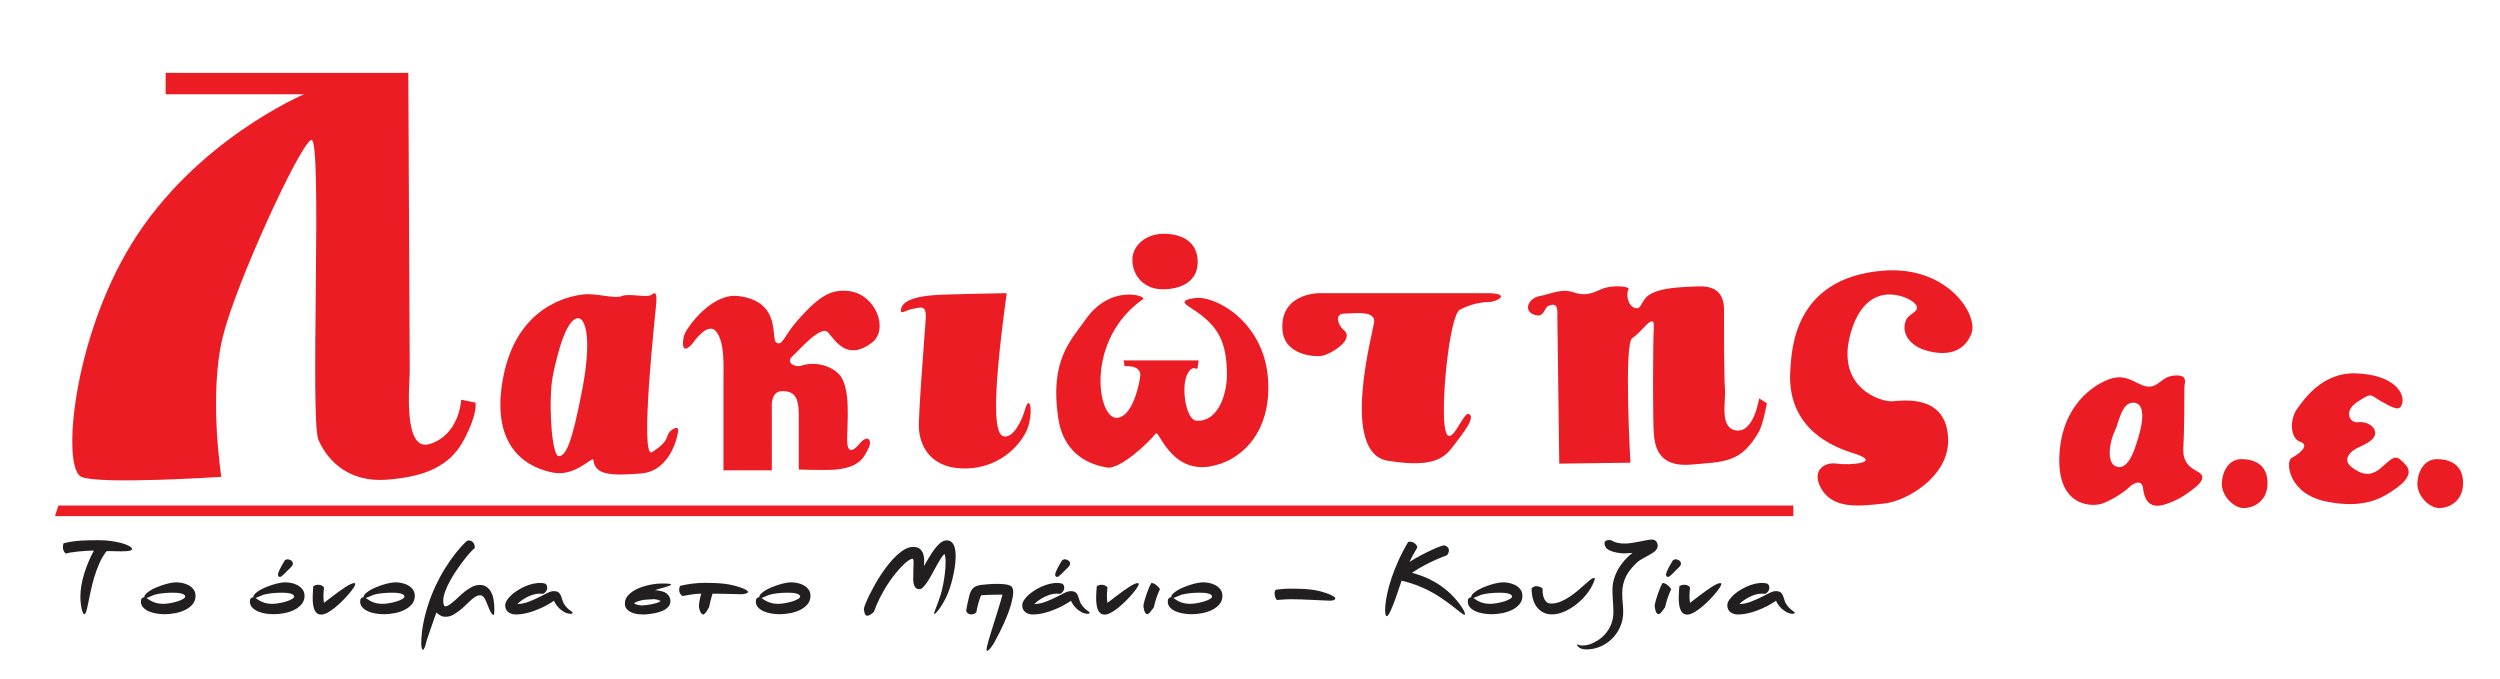 <?xml version="1.0" encoding="utf-8"?>
<!-- Generator: Adobe Illustrator 16.0.0, SVG Export Plug-In . SVG Version: 6.00 Build 0)  -->
<!DOCTYPE svg PUBLIC "-//W3C//DTD SVG 1.1//EN" "http://www.w3.org/Graphics/SVG/1.1/DTD/svg11.dtd">
<svg version="1.1" id="Layer_1" xmlns="http://www.w3.org/2000/svg" xmlns:xlink="http://www.w3.org/1999/xlink" x="0px" y="0px"
	 width="580px" height="157.5px" viewBox="0 0 580 157.5" enable-background="new 0 0 580 157.5" xml:space="preserve">
<path fill="#EC1C24" d="M18.888,110.624c4.3,1.856,32.46,0,32.46,0s-2.969-18.916,0.327-32.448
	c2.979-12.253,17.883-44.722,20.535-45.714c2.651-0.993-0.338,64.937,1.658,69.552c2.224,5.163,7.289,9.942,15.897,9.274
	c8.608-0.664,14.566-2.978,17.882-9.274c3.317-6.293,2.652-8.606,2.652-8.606l-3.307-0.663c0,0-0.318,8.081-7.298,10.263
	c-6.295,1.978-4.637-13.908-4.637-16.887S94.73,16.904,94.73,16.904h-56.3v4.963h32.12c0,0-25.279,10.646-40.075,34.772
	C16.842,78.871,14.251,108.63,18.888,110.624z"/>
<path fill="#EC1C24" d="M128.459,109.67c5.143,0.926,9.085-4.033,9.205-2.938c0.367,3.494,4.04,3.672,11.042,3.117
	c7-0.559,8.638-9.008,8.638-10.109s-2.016,0-2.383,1.103c-0.368,1.103-0.744,2.214-3.685,4.05
	c-2.938,1.842,0.735-31.98,0.925-34.004c0.189-2.025,0.178-3.494-0.925-2.572c-1.102,0.924-5.331-0.368-6.989,0.368
	c-1.658,0.735-5.888-0.736-9.016-0.368c-3.127,0.368-15.449,2.572-18.579,19.482C113.564,104.706,123.316,108.748,128.459,109.67z
	 M128.281,87.063c1.102-5.332,3.127-13.236,5.888-13.236c1.47,0,3.296,4.04,0.915,16.542c-2.383,12.502-3.854,15.617-5.512,15.439
	C127.912,105.63,127.178,92.395,128.281,87.063z"/>
<path fill="#EC1C24" d="M160.66,79.714c0,0,3.495-5.331,5.521-2.758c2.025,2.57,1.659,8.09,1.659,11.763c0,3.676,0,20.396,0,20.396
	h11.219V94.6c0,0-0.367-3.863,2.394-3.863c2.761,0,3.863,1.3,3.863,5.521c0,5.688,0,12.683,0,12.683s6.623,0.199,8.638,0
	c5.709-0.56,6.624-3.129,7.547-4.965c0.923-1.84-0.18-3.308-2.016-1.104c-1.369,1.648-2.949,2.748-2.949-0.926
	c0-3.672,0.934-12.113-1.837-15.062c-2.264-2.403-6.087-2.959-8.837-2.036c-1.39,0.468-3.684-0.724-2.025-2.193
	c1.659-1.471,6.624-7.368,8.281-5.521c1.658,1.847,4.359,6.731,10.119,2.402c4.07-3.058,0.944-11.041-4.955-11.955
	c-4.369-0.674-7.199,1.104-11.975,6.436c-3.516,3.922-3.675,6.245-5.143,5.51c-1.47-0.735,1.38-9.571-8.838-10.842
	c-5.877-0.736-11.388,6.424-12.501,8.817C158.426,78.354,157.71,83.021,160.66,79.714z"/>
<path fill="#EC1C24" d="M211.837,71.632c1.588-0.229,3.158-1.122,2.938,2.264c-0.218,3.386-1.807,23.045-1.579,25.756
	c0.229,2.711,1.807,9.033,10.624,9.033c8.818,0,14.021-6.543,14.923-10.384c0.905-3.845,0-6.565-0.902-3.396
	c-0.904,3.168-2.939,6.792-4.975,6.334c-2.037-0.456-2.939-6.563,0.685-33.222c0,0-13.583,0.218-16.742,0.446
	c-3.157,0.229-7.01,0.904-7.685,2.939C208.451,73.439,210.248,71.861,211.837,71.632z"/>
<path fill="#EC1C24" d="M256.837,108.471c2.978,0.496,9.65-5.75,11.309-7.916c0.686-0.892,3.425,9.086,12.431,7.688
	c7.239-1.135,14.685-7.913,13.563-20.792c-1.123-12.877-12.194-18.974-16.95-18.299c-4.756,0.676-1.302,1.788,1.35,3.844
	c4.071,3.157,6.108,6.483,6.108,14c0,4.071-1.817,10.842-7.011,10.622c-2.521-0.106-3.624-7.673-2.266-10.611
	c1.363-2.939,2.494-0.656,2.494-1.808c0-0.219,0.228-1.589,0.228-1.589h-17.416l0.229,1.361c0,0,4.061-0.458,3.615,2.481
	c-0.447,2.941-2.065,9.314-5.423,9.494c-4.517,0.229-7.456-18.071,6.107-27.563c0.923-0.646-7.467-3.634-13.346,4.735
	c-3.436,4.886-8.411,9.453-6.325,23.058C246.44,103.049,250.055,107.337,256.837,108.471z"/>
<path fill="#EC1C24" d="M269.725,67.114c4.299,0,8.142-1.807,8.142-6.324c0-4.519-3.396-6.553-7.914-6.553
	c-3.843,0-7.239,2.481-7.239,6.096C262.714,63.947,265.426,67.114,269.725,67.114z"/>
<path fill="#EC1C24" d="M307.03,82.485c1.813-0.458,7.307-3.685,4.756-5.879c-1.59-1.36-2.036-3.843,0-3.843
	c2.034,0,7.466-0.903,7.009,2.036c-0.456,2.939-7.861,30.293,3.156,32.09c11.084,1.809,13.348-0.914,15.383-3.621
	c2.034-2.713,5.202-6.555,3.396-7.229c-1.343-0.498-4.3,8.598-5.432,3.624c-1.133-4.976,0.912-26.442,3.396-27.802
	c2.48-1.361,5.201-1.797,6.78-1.797c1.576,0,5.193-1.817,0.229-2.045h-39.798c0,0-9.035,0.029-8.369,8.588
	C297.994,82.485,305.212,82.941,307.03,82.485z"/>
<path fill="#EC1C24" d="M355.871,72.993c2.494,0.903,2.265-1.58,3.396-2.036c1.135-0.458,2.266-0.677,2.036,2.481l0.445,34.126
	l16.514-0.219c0,0-1.589-27.803,0.448-28.934c2.036-1.132,5.201-6.315,4.974-2.482c-0.229,3.832-0.229,22.132,0,24.623
	c0.229,2.494,0.685,7.924,8.6,7.238c7.913-0.686,11.647-0.387,15.816-7.686c0.904-1.576,1.818-6.553,1.818-6.553l-1.808-1.131
	c0,0-1.134,7.903-5.204,7.454c-4.072-0.444-2.483-6.553-2.711-9.489c-0.229-2.941-0.229-14.915-0.229-16.951s0.688-7.218-5.876-7
	c-6.563,0.219-9.503,0.665-11.537,2.025c-2.036,1.361-1.581,3.614-3.387,2.939c-1.808-0.675-1.818-3.614-1.361-4.29
	c0.457-0.674-3.832-1.132-6.324,0c-2.491,1.133-3.854,1.579-6.563,0.676c-2.711-0.903-5.192,0.447-7.687,0.903
	C354.521,69.19,353.38,72.089,355.871,72.993z"/>
<path fill="#EC1C24" d="M436.589,62.815c-20.455,1.826-20.941,18.299-21.249,23.283c-0.903,14.925,12.719,18.388,15.162,19.212
	c6.106,2.047-1.372,2.7-4.311,2.256c-2.938-0.448-5.592,1.498-4.07,4.973c2.672,6.097,9.949,4.747,14.923,4.293
	c4.976-0.459,15.153-6.098,14.925-14.906c-0.268-10.395-10.167-9.045-12.888-8.826c-2.719,0.217-13.336-3.159-9.723-15.817
	c3.615-12.66,12.749-8.638,14.478-7.229c2.493,2.025-0.884,2.581-1.577,4.072c-1.271,2.68,0.349,6.006,4.736,7.228
	c5.927,1.648,9.154-0.627,10.403-4.061C458.98,73.002,451.75,61.464,436.589,62.815z"/>
<polygon fill="#EC1C24" points="12.761,119.746 416.052,119.746 416.052,117.284 13.551,117.284 "/>
<path fill="#EC1C24" d="M510.065,109.552c-1.768-1.015-3.781-2.015-3.534-5.798s0.247-12.859,0.247-13.86
	c0-1.004,1.024-3.021-2.263-2.771c-3.287,0.248-3.784,3.027-6.563,2.521c-2.295-0.416-4.537-3.026-8.322-1.767
	c-3.78,1.262-11.348,6.047-11.854,17.893c-0.509,11.846,7.556,11.846,9.831,11.094c2.272-0.756,5.31-2.782,6.313-3.784
	c1.004-1.005,3.026-2.005,3.276,0.256c0.25,2.267,1.271,4.776,4.797,3.776c3.523-1.004,6.047-3.03,7.307-4.032
	C510.563,112.072,511.832,110.564,510.065,109.552z M496.444,100.229c-1.016,3.781-2.534,8.815-5.305,8.063
	c-2.771-0.755-1.521-6.308-0.506-8.321c1.013-2.018,1.508-6.554,4.29-6.554C497.218,93.417,497.454,96.443,496.444,100.229z"/>
<path fill="#EC1C24" d="M520.009,106.521c-3.028,0-4.538,3.029-4.538,5.799c0,2.771,2.771,5.549,5.044,5.549
	c2.274,0,5.552-1.518,5.552-5.797S523.036,106.521,520.009,106.521z"/>
<path fill="#EC1C24" d="M565.375,106.521c-3.028,0-4.538,3.029-4.538,5.799c0,2.771,2.771,5.549,5.044,5.549
	c2.275,0,5.55-1.518,5.55-5.797S568.401,106.521,565.375,106.521z"/>
<path fill="#EC1C24" d="M557.848,107.537c-1.508-1.512-2.003-2.008-4.03-0.249c-2.025,1.756-4.13,4.397-8.33,1.004
	c-2.055-1.66-0.257-3.517,1.263-4.282c1.519-0.763,4.29-1.773,4.29-3.531c0-1.76-2.264-2.783-4.032-2.524s-3.523-2.521,0-4.784
	c3.522-2.266,2.761-1.51,5.54,0c2.781,1.508,4.288,2.512,4.797,0.248c0.504-2.266-2.016-6.514-10.845-6.801
	c-7.565-0.249-11.854,5.798-13.623,8.318c-1.765,2.521-1.509,6.801,0.768,7.557c2.144,0.715,0.247,2.521-2.026,3.783
	c-1.399,0.772-0.765,8.313,8.063,10.076c8.45,1.699,12.632-0.492,16.155-3.019C559.358,110.813,559.358,109.044,557.848,107.537z"/>
<g>
	<path fill="#231F20" d="M15.315,128.432c-0.333-0.211-0.552-0.537-0.658-0.979c-0.106-0.443-0.076-0.914,0.091-1.42
		c1.452-0.35,2.842-0.557,4.173-0.617c1.33-0.061,2.698-0.091,4.104-0.091c0.952,0,1.883,0.063,2.79,0.194
		c0.907,0.129,1.715,0.293,2.426,0.49c0.711,0.199,1.285,0.422,1.724,0.665c0.438,0.243,0.658,0.487,0.658,0.731
		c0,0.137-0.114,0.238-0.341,0.31c-0.227,0.069-0.521,0.118-0.884,0.147s-0.768,0.046-1.213,0.046c-0.446,0-0.888-0.009-1.327-0.024
		c-0.439-0.014-0.847-0.023-1.225-0.031s-0.68-0.006-0.907,0.011c-0.65,0.831-1.206,1.771-1.667,2.813
		c-0.461,1.044-0.854,2.109-1.18,3.197c-0.325,1.089-0.597,2.151-0.816,3.188c-0.219,1.035-0.411,1.957-0.578,2.766
		c-0.166,0.811-0.321,1.46-0.465,1.952c-0.144,0.489-0.298,0.735-0.465,0.735c-0.091,0-0.189-0.105-0.294-0.317
		c-0.106-0.212-0.204-0.503-0.295-0.872c-0.09-0.37-0.167-0.803-0.227-1.293c-0.061-0.49-0.091-1.018-0.091-1.576
		c0-0.877,0.08-1.775,0.238-2.699c0.158-0.923,0.381-1.841,0.669-2.756c0.288-0.915,0.62-1.816,0.998-2.71
		c0.377-0.892,0.786-1.746,1.225-2.562c-0.499,0-1.055,0.019-1.667,0.057c-0.612,0.037-1.221,0.086-1.826,0.146
		c-0.604,0.062-1.171,0.133-1.701,0.217C16.056,128.23,15.633,128.326,15.315,128.432z"/>
	<path fill="#231F20" d="M32.687,139.545c0-0.348,0.08-0.598,0.238-0.749c0.158-0.151,0.344-0.233,0.556-0.249
		c0-0.257,0.132-0.521,0.396-0.794c0.265-0.272,0.613-0.537,1.043-0.795c0.431-0.256,0.911-0.494,1.44-0.714
		c0.529-0.219,1.069-0.415,1.622-0.588c0.552-0.176,1.084-0.311,1.599-0.409c0.514-0.099,0.96-0.147,1.338-0.147
		c0.394,0,0.847,0.049,1.361,0.147c0.514,0.101,0.998,0.269,1.452,0.51c0.454,0.243,0.839,0.566,1.157,0.976
		c0.318,0.408,0.476,0.914,0.476,1.521c0,0.726-0.219,1.356-0.658,1.894c-0.439,0.539-1.001,0.979-1.689,1.326
		c-0.688,0.348-1.456,0.605-2.302,0.772c-0.847,0.165-1.678,0.248-2.495,0.248c-0.59,0-1.21-0.05-1.86-0.147
		c-0.65-0.098-1.247-0.264-1.792-0.498c-0.544-0.233-0.994-0.541-1.35-0.92C32.865,140.55,32.687,140.088,32.687,139.545z
		 M35.839,137.982c-0.076,0.033-0.189,0.078-0.34,0.139c-0.15,0.063-0.317,0.131-0.499,0.206s-0.363,0.151-0.544,0.228
		c-0.181,0.078-0.34,0.141-0.476,0.187c0.167,0.091,0.355,0.212,0.567,0.364c0.212,0.151,0.468,0.302,0.771,0.445
		c0.302,0.146,0.661,0.271,1.078,0.377c0.416,0.108,0.911,0.16,1.486,0.16c0.483,0,1.02-0.052,1.61-0.16
		c0.589-0.105,1.142-0.238,1.656-0.398c0.513-0.161,0.944-0.344,1.292-0.549c0.348-0.207,0.521-0.401,0.521-0.584
		c0-0.185-0.09-0.332-0.272-0.446c-0.181-0.113-0.412-0.205-0.691-0.273c-0.28-0.069-0.589-0.114-0.93-0.139
		c-0.341-0.021-0.669-0.034-0.987-0.034c-0.68,0-1.387,0.034-2.12,0.104C37.226,137.676,36.52,137.801,35.839,137.982z"/>
	<path fill="#231F20" d="M57.973,139.545c0-0.348,0.08-0.598,0.238-0.749c0.158-0.151,0.344-0.233,0.556-0.249
		c0-0.257,0.132-0.521,0.397-0.794c0.264-0.272,0.612-0.537,1.043-0.795c0.431-0.256,0.911-0.494,1.44-0.714
		c0.528-0.219,1.069-0.415,1.622-0.588c0.551-0.176,1.084-0.311,1.599-0.409c0.514-0.099,0.96-0.147,1.338-0.147
		c0.393,0,0.847,0.049,1.361,0.147c0.514,0.101,0.998,0.269,1.451,0.51c0.454,0.243,0.839,0.566,1.157,0.976
		c0.317,0.408,0.476,0.914,0.476,1.521c0,0.726-0.22,1.356-0.658,1.894c-0.439,0.537-1.002,0.979-1.689,1.326
		c-0.688,0.348-1.456,0.605-2.302,0.772c-0.847,0.165-1.678,0.248-2.495,0.248c-0.59,0-1.21-0.05-1.86-0.147
		c-0.651-0.098-1.247-0.264-1.792-0.498c-0.544-0.233-0.995-0.541-1.35-0.92C58.151,140.55,57.973,140.088,57.973,139.545z
		 M61.126,137.979c-0.076,0.03-0.189,0.076-0.341,0.137c-0.151,0.061-0.317,0.129-0.499,0.203c-0.182,0.076-0.363,0.152-0.544,0.229
		c-0.181,0.075-0.34,0.137-0.476,0.182c0.166,0.092,0.355,0.217,0.567,0.369c0.211,0.153,0.469,0.303,0.771,0.448
		c0.302,0.147,0.661,0.272,1.077,0.382c0.416,0.108,0.911,0.16,1.485,0.16c0.484,0,1.021-0.052,1.611-0.16
		c0.589-0.105,1.141-0.238,1.655-0.398c0.514-0.161,0.945-0.344,1.292-0.549c0.348-0.207,0.521-0.401,0.521-0.584
		c0-0.185-0.09-0.332-0.272-0.446c-0.181-0.113-0.412-0.205-0.692-0.273c-0.28-0.069-0.589-0.114-0.929-0.139
		c-0.341-0.021-0.669-0.034-0.987-0.034c-0.68,0-1.388,0.034-2.121,0.104C62.513,137.675,61.807,137.798,61.126,137.979z
		 M65.843,130.404c0.076-0.241,0.216-0.411,0.42-0.51c0.204-0.1,0.352-0.146,0.442-0.146c0.076,0,0.185,0.02,0.33,0.057
		c0.143,0.037,0.283,0.094,0.419,0.17c0.135,0.075,0.252,0.183,0.351,0.316c0.098,0.136,0.147,0.296,0.147,0.477
		c0,0.166-0.061,0.334-0.181,0.5c-0.122,0.166-0.243,0.312-0.363,0.43l-0.317,0.296c-0.197,0.182-0.401,0.383-0.612,0.603
		c-0.212,0.219-0.413,0.422-0.601,0.611c-0.189,0.188-0.367,0.345-0.533,0.464c-0.167,0.122-0.303,0.183-0.408,0.183
		c-0.121,0-0.227-0.054-0.317-0.16c-0.091-0.104-0.136-0.231-0.136-0.385c0-0.15,0.057-0.365,0.17-0.646
		c0.114-0.28,0.245-0.567,0.397-0.86c0.151-0.296,0.302-0.572,0.454-0.83C65.654,130.715,65.767,130.525,65.843,130.404z"/>
	<path fill="#231F20" d="M74.529,142.583c-0.56,0-0.983-0.197-1.27-0.59c-0.288-0.394-0.484-0.899-0.589-1.521
		c-0.107-0.619-0.148-1.322-0.125-2.107c0.023-0.786,0.072-1.58,0.147-2.383c0.393-0.241,0.828-0.342,1.304-0.305
		s0.865,0.23,1.168,0.578c-0.091,0.86-0.133,1.571-0.125,2.131c0.007,0.561,0.049,1.051,0.125,1.475
		c0.302-0.228,0.657-0.5,1.065-0.816s0.839-0.645,1.293-0.984c0.454-0.343,0.91-0.678,1.372-1.012
		c0.461-0.332,0.899-0.63,1.315-0.895c0.415-0.266,0.793-0.477,1.134-0.637c0.34-0.158,0.616-0.238,0.828-0.238
		c0.166,0,0.25,0.076,0.25,0.228c0,0.167-0.136,0.458-0.409,0.875c-0.271,0.415-0.631,0.884-1.077,1.406
		c-0.446,0.521-0.952,1.065-1.52,1.632c-0.567,0.566-1.142,1.084-1.724,1.555c-0.583,0.469-1.149,0.854-1.701,1.155
		C75.439,142.432,74.952,142.583,74.529,142.583z"/>
	<path fill="#231F20" d="M83.554,139.545c0-0.348,0.08-0.598,0.239-0.749s0.344-0.233,0.556-0.249c0-0.257,0.132-0.521,0.397-0.794
		c0.264-0.272,0.612-0.537,1.043-0.795c0.431-0.256,0.911-0.494,1.44-0.714c0.529-0.219,1.069-0.415,1.622-0.588
		c0.551-0.176,1.084-0.311,1.599-0.409c0.514-0.099,0.959-0.147,1.338-0.147c0.393,0,0.846,0.049,1.36,0.147
		c0.514,0.101,0.998,0.269,1.452,0.51c0.454,0.243,0.839,0.566,1.156,0.976c0.317,0.408,0.477,0.914,0.477,1.521
		c0,0.726-0.219,1.356-0.658,1.894c-0.438,0.537-1.001,0.979-1.69,1.326c-0.688,0.348-1.455,0.605-2.301,0.772
		c-0.847,0.165-1.678,0.248-2.495,0.248c-0.59,0-1.209-0.05-1.859-0.147s-1.248-0.264-1.792-0.498
		c-0.544-0.233-0.995-0.541-1.35-0.92C83.731,140.55,83.554,140.088,83.554,139.545z M86.707,137.982
		c-0.076,0.033-0.189,0.078-0.34,0.139c-0.151,0.063-0.317,0.131-0.499,0.206c-0.181,0.075-0.363,0.151-0.544,0.228
		c-0.182,0.078-0.34,0.141-0.476,0.187c0.166,0.091,0.355,0.212,0.567,0.364c0.211,0.151,0.468,0.302,0.771,0.445
		c0.303,0.146,0.662,0.271,1.078,0.377c0.416,0.108,0.911,0.16,1.486,0.16c0.483,0,1.02-0.052,1.61-0.16
		c0.589-0.105,1.141-0.238,1.656-0.398c0.514-0.161,0.944-0.344,1.292-0.549c0.348-0.207,0.521-0.401,0.521-0.584
		c0-0.185-0.09-0.332-0.271-0.446c-0.182-0.113-0.413-0.205-0.692-0.273c-0.28-0.069-0.589-0.114-0.93-0.139
		c-0.341-0.021-0.669-0.034-0.987-0.034c-0.68,0-1.388,0.034-2.12,0.104C88.094,137.676,87.387,137.801,86.707,137.982z"/>
	<path fill="#231F20" d="M101.243,142.094c-0.106,0.303-0.25,0.709-0.431,1.225c-0.182,0.513-0.378,1.07-0.589,1.677
		c-0.212,0.604-0.424,1.219-0.635,1.846c-0.212,0.626-0.409,1.204-0.59,1.733c-0.182,0.785-0.344,1.343-0.488,1.677
		c-0.144,0.332-0.276,0.498-0.397,0.498c-0.09,0-0.17-0.11-0.238-0.328c-0.068-0.219-0.117-0.509-0.147-0.872
		c0-1.568,0.147-3.141,0.441-4.718c0.295-1.576,0.692-3.118,1.191-4.631c0.499-1.511,1.084-2.979,1.757-4.407
		c0.672-1.43,1.402-2.771,2.188-4.025c0.786-1.254,1.6-2.412,2.438-3.471c0.839-1.059,1.682-1.979,2.528-2.768
		c0.227-0.137,0.465-0.182,0.715-0.137c0.249,0.047,0.464,0.151,0.646,0.318c0.181,0.165,0.321,0.378,0.419,0.635
		c0.098,0.256,0.117,0.545,0.056,0.861c-0.166,0.091-0.461,0.363-0.884,0.816c-0.423,0.453-0.904,1.022-1.44,1.711
		c-0.537,0.688-1.1,1.457-1.69,2.304c-0.589,0.846-1.126,1.708-1.61,2.585s-0.881,1.73-1.191,2.563s-0.464,1.573-0.464,2.224
		c0,0.288,0.038,0.569,0.113,0.851c0.076,0.279,0.22,0.42,0.431,0.42c0.151,0,0.359-0.074,0.624-0.227
		c0.265-0.151,0.571-0.364,0.918-0.637c0.469-0.379,0.948-0.803,1.44-1.28c0.491-0.476,1.001-0.923,1.53-1.338
		c0.529-0.416,1.078-0.769,1.645-1.056c0.567-0.287,1.16-0.431,1.781-0.431c0.529,0,0.979,0.101,1.349,0.302
		c0.37,0.202,0.68,0.471,0.93,0.799c0.249,0.33,0.45,0.697,0.601,1.104c0.151,0.407,0.261,0.82,0.329,1.244s0.113,0.822,0.136,1.201
		c0.023,0.379,0.034,0.703,0.034,0.977c0,0.453-0.011,0.789-0.034,1.008c-0.022,0.219-0.094,0.329-0.215,0.329
		c-0.091,0-0.227-0.132-0.408-0.396c-0.182-0.266-0.34-0.551-0.477-0.853c-0.167-0.362-0.318-0.737-0.454-1.12
		c-0.136-0.387-0.284-0.742-0.442-1.066c-0.159-0.327-0.34-0.596-0.545-0.807c-0.204-0.211-0.449-0.317-0.737-0.317
		c-0.393,0-0.771,0.118-1.134,0.353c-0.363,0.234-0.745,0.536-1.145,0.907c-0.4,0.37-0.835,0.785-1.305,1.247
		c-0.468,0.461-1.013,0.91-1.632,1.35c-0.394,0.272-0.805,0.524-1.236,0.76c-0.431,0.233-1.002,0.353-1.713,0.353
		c-0.347,0-0.699-0.103-1.054-0.304C101.806,142.576,101.5,142.35,101.243,142.094z"/>
	<path fill="#231F20" d="M131.156,140.542c0.227,0.288,0.442,0.522,0.646,0.703c0.204,0.182,0.386,0.33,0.544,0.442
		c0.159,0.112,0.283,0.203,0.374,0.271c0.09,0.066,0.136,0.132,0.136,0.191c0,0.045-0.031,0.1-0.09,0.158
		c-0.06,0.063-0.159,0.092-0.295,0.092c-0.53,0-1.021-0.119-1.475-0.362c-0.454-0.242-0.854-0.529-1.202-0.86
		c-0.347-0.334-0.631-0.67-0.851-1.011c-0.219-0.341-0.358-0.606-0.419-0.806c-0.045,0.046-0.204,0.154-0.477,0.33
		c-0.272,0.173-0.619,0.381-1.043,0.621c-0.423,0.244-0.918,0.492-1.485,0.75c-0.567,0.256-1.168,0.498-1.804,0.727
		c-0.635,0.227-1.299,0.411-1.996,0.554c-0.695,0.146-1.383,0.218-2.063,0.218c-0.288,0-0.579-0.043-0.874-0.125
		c-0.294-0.082-0.559-0.207-0.793-0.373c-0.234-0.168-0.423-0.383-0.567-0.647s-0.215-0.594-0.215-0.985
		c0-0.393,0.155-0.82,0.465-1.281s0.722-0.907,1.236-1.338c0.515-0.432,1.1-0.832,1.758-1.201c0.657-0.371,1.331-0.674,2.019-0.908
		s1.372-0.383,2.052-0.442c0.681-0.061,1.293,0,1.837,0.183c0.197,0.183,0.318,0.386,0.363,0.611
		c0.045,0.227,0.034,0.452-0.034,0.68c-0.067,0.228-0.181,0.433-0.34,0.613c-0.159,0.184-0.336,0.316-0.533,0.408h-0.272
		c-0.076,0-0.17-0.003-0.284-0.011c-0.113-0.009-0.238-0.013-0.374-0.013c-0.469,0-0.957,0.08-1.463,0.24
		c-0.507,0.16-0.99,0.362-1.451,0.606c-0.461,0.245-0.885,0.509-1.271,0.789c-0.385,0.282-0.691,0.546-0.918,0.791
		c0.907-0.046,1.784-0.229,2.631-0.55c0.846-0.318,1.633-0.661,2.358-1.026c0.726-0.367,1.383-0.698,1.973-0.995
		c0.589-0.296,1.082-0.445,1.475-0.445c0.544,0,0.934,0.104,1.168,0.308s0.416,0.468,0.544,0.793s0.249,0.688,0.363,1.089
		C130.623,139.729,130.839,140.134,131.156,140.542z"/>
	<path fill="#231F20" d="M153.721,135.371c0.634,0,1.118,0.02,1.451,0.059c0.332,0.036,0.499,0.094,0.499,0.168
		c0,0.105-0.144,0.213-0.431,0.318c-0.287,0.105-0.627,0.216-1.02,0.328c-0.395,0.113-0.798,0.229-1.214,0.341
		c-0.417,0.113-0.76,0.231-1.032,0.351c0.287,0,0.567,0.027,0.839,0.082c0.272,0.051,0.552,0.116,0.839,0.191
		c0.151,0.029,0.337,0.098,0.556,0.203c0.22,0.105,0.428,0.249,0.624,0.432c0.197,0.182,0.363,0.404,0.499,0.67
		c0.136,0.266,0.205,0.577,0.205,0.939c0,0.438-0.118,0.82-0.352,1.146c-0.235,0.323-0.542,0.601-0.918,0.826
		c-0.378,0.227-0.805,0.411-1.282,0.557c-0.476,0.144-0.949,0.257-1.417,0.341c-0.469,0.081-0.916,0.144-1.338,0.182
		c-0.424,0.037-0.779,0.056-1.066,0.056c-0.257,0-0.62-0.021-1.088-0.067c-0.468-0.045-0.934-0.158-1.395-0.341
		c-0.461-0.182-0.862-0.442-1.203-0.78c-0.34-0.34-0.51-0.798-0.51-1.373c0-0.726,0.272-1.376,0.816-1.95
		c0.544-0.574,1.244-1.059,2.098-1.451c0.854-0.394,1.795-0.695,2.823-0.908C151.733,135.479,152.737,135.371,153.721,135.371z
		 M152.95,139.316c-0.439-0.227-0.918-0.324-1.44-0.295c-0.522,0.03-1.024,0.062-1.508,0.092c-0.469,0.029-0.881,0.088-1.236,0.171
		c-0.356,0.082-0.655,0.169-0.896,0.261c-0.242,0.09-0.423,0.173-0.544,0.249c-0.121,0.075-0.181,0.121-0.181,0.136
		c0,0.075,0.08,0.148,0.238,0.217c0.159,0.067,0.344,0.127,0.556,0.182c0.212,0.054,0.427,0.092,0.646,0.113
		c0.219,0.021,0.396,0.025,0.533,0.012c0.287-0.016,0.631-0.051,1.032-0.104c0.4-0.054,0.801-0.119,1.202-0.203
		c0.4-0.084,0.774-0.182,1.122-0.295c0.348-0.115,0.604-0.246,0.771-0.397c-0.015-0.029-0.027-0.06-0.035-0.091
		C153.203,139.333,153.116,139.316,152.95,139.316z"/>
	<path fill="#231F20" d="M158.348,138.296c-0.136-0.09-0.269-0.209-0.397-0.36c-0.129-0.151-0.227-0.326-0.295-0.522
		c-0.067-0.196-0.098-0.419-0.09-0.668c0.008-0.249,0.08-0.524,0.215-0.828c0.771-0.196,1.675-0.362,2.71-0.499
		c1.036-0.137,2.098-0.204,3.187-0.204c0.862,0,1.675,0.021,2.438,0.058c0.763,0.037,1.493,0.102,2.188,0.191
		c0.695,0.092,1.368,0.221,2.018,0.387c0.65,0.166,1.293,0.371,1.928,0.611c0.528,0.212,0.888,0.396,1.078,0.557
		c0.188,0.158,0.249,0.295,0.181,0.407c-0.068,0.113-0.231,0.209-0.488,0.284c-0.258,0.075-0.56,0.128-0.907,0.158
		c0.015,0-0.098-0.003-0.34-0.012c-0.242-0.008-0.563-0.016-0.963-0.023c-0.401-0.006-0.855-0.02-1.361-0.033
		c-0.507-0.015-1.017-0.025-1.53-0.033c-0.514-0.009-1.002-0.015-1.463-0.021c-0.461-0.01-0.842-0.012-1.145-0.012
		c-0.091,0.256-0.185,0.56-0.283,0.906c-0.099,0.348-0.186,0.688-0.261,1.021c-0.076,0.333-0.159,0.728-0.25,1.18
		c0-0.016-0.064,0.099-0.193,0.341c-0.128,0.241-0.28,0.488-0.453,0.736c-0.174,0.25-0.355,0.443-0.544,0.578
		c-0.189,0.137-0.351,0.099-0.487-0.113c-0.122-0.045-0.227-0.154-0.317-0.328c-0.091-0.175-0.163-0.363-0.216-0.566
		c-0.053-0.203-0.095-0.395-0.125-0.565c-0.031-0.176-0.045-0.301-0.045-0.376c0.015-0.303,0.053-0.611,0.113-0.929
		c0.046-0.272,0.102-0.574,0.17-0.907c0.068-0.335,0.163-0.658,0.284-0.977c-0.439,0-0.915,0.025-1.429,0.08
		c-0.514,0.054-0.99,0.117-1.428,0.191c-0.439,0.075-0.802,0.145-1.089,0.204C158.472,138.268,158.333,138.296,158.348,138.296z"/>
	<path fill="#231F20" d="M175.355,139.545c0-0.348,0.08-0.598,0.238-0.749c0.158-0.151,0.344-0.233,0.556-0.249
		c0-0.257,0.132-0.521,0.396-0.794c0.265-0.272,0.613-0.537,1.043-0.795c0.431-0.256,0.911-0.494,1.44-0.714
		c0.529-0.219,1.069-0.415,1.622-0.588c0.551-0.176,1.084-0.311,1.599-0.409c0.514-0.099,0.96-0.147,1.338-0.147
		c0.393,0,0.846,0.049,1.361,0.147c0.514,0.101,0.997,0.269,1.451,0.51c0.454,0.243,0.839,0.566,1.157,0.976
		c0.318,0.408,0.476,0.914,0.476,1.521c0,0.726-0.22,1.356-0.658,1.894s-1.001,0.979-1.689,1.326
		c-0.688,0.348-1.456,0.605-2.302,0.772c-0.847,0.165-1.678,0.248-2.495,0.248c-0.59,0-1.21-0.05-1.86-0.147
		c-0.651-0.098-1.247-0.264-1.792-0.498c-0.544-0.233-0.994-0.541-1.35-0.92C175.533,140.55,175.355,140.088,175.355,139.545z
		 M178.508,137.982c-0.076,0.033-0.189,0.078-0.34,0.139c-0.151,0.063-0.317,0.131-0.499,0.206s-0.363,0.151-0.544,0.228
		c-0.181,0.078-0.34,0.141-0.476,0.187c0.166,0.091,0.355,0.212,0.567,0.364c0.21,0.151,0.468,0.302,0.771,0.445
		c0.302,0.146,0.661,0.271,1.078,0.377c0.416,0.108,0.911,0.16,1.486,0.16c0.483,0,1.02-0.052,1.61-0.16
		c0.589-0.105,1.141-0.238,1.656-0.398c0.513-0.161,0.944-0.344,1.292-0.549c0.348-0.207,0.521-0.401,0.521-0.584
		c0-0.185-0.09-0.332-0.271-0.446c-0.181-0.113-0.413-0.205-0.692-0.273c-0.28-0.069-0.589-0.114-0.93-0.139
		c-0.341-0.021-0.669-0.034-0.987-0.034c-0.68,0-1.388,0.034-2.121,0.104C179.896,137.678,179.189,137.801,178.508,137.982z"/>
	<path fill="#231F20" d="M202.751,141.947c-0.711,0.666-1.259,0.965-1.644,0.896c-0.386-0.068-0.617-0.615-0.692-1.645
		c0.076-0.317,0.23-0.768,0.465-1.35c0.234-0.582,0.533-1.236,0.896-1.963c0.363-0.726,0.779-1.504,1.248-2.336
		c0.468-0.832,0.975-1.65,1.519-2.461c0.544-0.808,1.119-1.586,1.724-2.335c0.605-0.748,1.221-1.411,1.849-1.985
		c0.627-0.572,1.255-1.031,1.882-1.371s1.244-0.51,1.849-0.51c0.68,0,1.202,0.155,1.564,0.465c0.363,0.309,0.62,0.69,0.771,1.145
		c0.152,0.453,0.228,0.938,0.228,1.452s-0.023,0.976-0.068,1.383c0.333-0.544,0.699-1.159,1.1-1.847
		c0.401-0.688,0.824-1.338,1.271-1.951c0.446-0.612,0.915-1.126,1.406-1.542c0.492-0.417,1.001-0.624,1.531-0.624
		c0.483,0,0.873,0.148,1.167,0.441c0.295,0.295,0.514,0.688,0.658,1.181c0.144,0.489,0.223,1.065,0.238,1.724
		c0.015,0.657-0.019,1.354-0.102,2.086c-0.083,0.734-0.205,1.482-0.363,2.246c-0.159,0.764-0.336,1.501-0.533,2.21
		c-0.197,0.71-0.412,1.373-0.646,1.985c-0.234,0.611-0.457,1.128-0.669,1.553c-0.348,0.68-0.673,1.255-0.975,1.725
		c-0.303,0.469-0.567,0.842-0.794,1.123c-0.227,0.278-0.416,0.482-0.566,0.61c-0.151,0.128-0.257,0.192-0.317,0.192
		c-0.076,0-0.072-0.12,0.011-0.362c0.083-0.243,0.204-0.569,0.363-0.985s0.344-0.912,0.556-1.484
		c0.212-0.574,0.424-1.204,0.635-1.883c0.166-0.561,0.333-1.268,0.499-2.121c0.166-0.854,0.303-1.731,0.408-2.631
		c0.106-0.898,0.159-1.754,0.159-2.563c0-0.811-0.083-1.441-0.25-1.896c-0.241,0.183-0.514,0.508-0.816,0.977
		c-0.302,0.47-0.62,1.006-0.953,1.611c-0.333,0.604-0.676,1.234-1.032,1.893c-0.355,0.659-0.707,1.26-1.055,1.805
		c-0.347,0.543-0.688,0.992-1.02,1.35c-0.333,0.354-0.635,0.533-0.908,0.533c-0.454,0-0.782-0.133-0.986-0.396
		c-0.204-0.266-0.34-0.588-0.408-0.966c-0.068-0.377-0.094-0.767-0.08-1.167c0.016-0.4,0.023-0.737,0.023-1.012
		c-0.016-0.453-0.011-0.886,0.011-1.301c0.023-0.416,0.038-0.791,0.045-1.123c0.007-0.334-0.003-0.598-0.035-0.795
		c-0.029-0.197-0.097-0.294-0.204-0.294c-0.256,0-0.608,0.156-1.054,0.476c-0.446,0.316-0.938,0.757-1.475,1.316
		c-0.537,0.559-1.107,1.221-1.712,1.983c-0.605,0.763-1.194,1.602-1.769,2.516c-0.574,0.916-1.119,1.884-1.633,2.905
		C203.552,139.852,203.113,140.891,202.751,141.947z"/>
	<path fill="#231F20" d="M234.387,135.87c0.317,0.136,0.522,0.435,0.613,0.896s0.091,0.955,0,1.485
		c-0.075,0.394-0.178,0.874-0.306,1.44c-0.128,0.565-0.344,1.275-0.646,2.131c-0.302,0.853-0.726,1.881-1.27,3.085
		c-0.544,1.202-1.27,2.635-2.177,4.297c-0.423,0.649-0.76,1.112-1.009,1.383c-0.25,0.274-0.435,0.409-0.556,0.409
		c-0.106,0-0.159-0.113-0.159-0.34c0-0.121,0.03-0.33,0.091-0.625c0.061-0.295,0.182-0.76,0.363-1.395
		c0.091-0.316,0.224-0.759,0.397-1.326c0.173-0.565,0.37-1.199,0.589-1.895c0.219-0.695,0.446-1.421,0.68-2.178
		c0.234-0.756,0.458-1.475,0.669-2.153c0.212-0.683,0.397-1.297,0.556-1.849c0.158-0.553,0.275-0.979,0.351-1.282
		c-0.302,0-0.673,0.005-1.111,0.013s-0.888,0.016-1.35,0.021c-0.462,0.008-0.915,0.023-1.36,0.046
		c-0.446,0.022-0.813,0.041-1.1,0.057c-0.106,0.166-0.215,0.416-0.329,0.748c-0.114,0.332-0.223,0.688-0.329,1.065
		c-0.106,0.379-0.201,0.756-0.283,1.134c-0.083,0.379-0.147,0.704-0.193,0.978c-0.151,0.18-0.336,0.316-0.556,0.407
		c-0.219,0.091-0.446,0.134-0.68,0.124c-0.234-0.007-0.458-0.076-0.669-0.205c-0.211-0.128-0.371-0.326-0.476-0.6
		c0,0.016,0.008-0.025,0.023-0.125c0.015-0.098,0.045-0.271,0.09-0.521c0.045-0.248,0.113-0.598,0.204-1.043
		c0.092-0.445,0.22-1.01,0.386-1.689c0.106-0.469,0.242-0.865,0.408-1.189c0.166-0.326,0.363-0.59,0.59-0.793
		c0.227-0.205,0.495-0.359,0.805-0.466c0.31-0.104,0.662-0.181,1.055-0.228c0.529-0.062,1.111-0.113,1.746-0.158
		c0.635-0.047,1.267-0.068,1.894-0.068s1.21,0.031,1.747,0.091C233.62,135.613,234.055,135.719,234.387,135.87z"/>
	<path fill="#231F20" d="M251.102,140.542c0.227,0.288,0.442,0.522,0.647,0.703c0.204,0.182,0.385,0.33,0.544,0.442
		s0.283,0.203,0.375,0.271c0.09,0.066,0.135,0.132,0.135,0.191c0,0.045-0.031,0.1-0.09,0.158c-0.061,0.063-0.159,0.092-0.295,0.092
		c-0.53,0-1.021-0.119-1.474-0.362c-0.454-0.242-0.854-0.529-1.202-0.86c-0.348-0.334-0.631-0.67-0.85-1.011
		c-0.219-0.341-0.359-0.606-0.42-0.806c-0.045,0.046-0.204,0.154-0.476,0.33c-0.272,0.173-0.62,0.381-1.043,0.621
		c-0.423,0.244-0.918,0.492-1.485,0.75c-0.567,0.256-1.167,0.498-1.803,0.727c-0.635,0.227-1.301,0.411-1.996,0.554
		c-0.696,0.146-1.384,0.218-2.064,0.218c-0.287,0-0.578-0.043-0.873-0.125s-0.56-0.207-0.794-0.373
		c-0.234-0.168-0.423-0.383-0.567-0.647s-0.215-0.594-0.215-0.985c0-0.393,0.155-0.82,0.464-1.281
		c0.31-0.461,0.722-0.907,1.236-1.338c0.514-0.432,1.1-0.832,1.757-1.201c0.658-0.371,1.331-0.674,2.019-0.908
		s1.372-0.383,2.052-0.442s1.293,0,1.837,0.183c0.196,0.183,0.317,0.386,0.363,0.611c0.045,0.228,0.033,0.452-0.034,0.68
		c-0.068,0.228-0.182,0.433-0.34,0.613c-0.159,0.184-0.337,0.316-0.533,0.408h-0.272c-0.077,0-0.17-0.003-0.284-0.011
		c-0.113-0.009-0.238-0.013-0.374-0.013c-0.469,0-0.956,0.08-1.463,0.24s-0.99,0.362-1.451,0.606
		c-0.461,0.245-0.885,0.509-1.27,0.789c-0.386,0.282-0.692,0.546-0.918,0.791c0.907-0.046,1.784-0.229,2.631-0.55
		c0.847-0.318,1.633-0.661,2.358-1.026c0.726-0.367,1.384-0.698,1.974-0.995c0.589-0.296,1.081-0.445,1.475-0.445
		c0.543,0,0.933,0.104,1.167,0.308c0.235,0.204,0.416,0.468,0.545,0.793c0.128,0.325,0.249,0.688,0.363,1.089
		C250.569,139.729,250.784,140.134,251.102,140.542z M246.157,130.404c0.076-0.241,0.216-0.411,0.42-0.51
		c0.204-0.1,0.352-0.146,0.442-0.146c0.076,0,0.185,0.02,0.329,0.057s0.283,0.094,0.419,0.17c0.136,0.075,0.252,0.183,0.352,0.316
		c0.098,0.136,0.147,0.296,0.147,0.477c0,0.166-0.06,0.334-0.181,0.5c-0.122,0.166-0.242,0.312-0.363,0.43l-0.317,0.296
		c-0.197,0.182-0.4,0.383-0.612,0.603c-0.212,0.219-0.413,0.422-0.602,0.611c-0.189,0.188-0.366,0.345-0.533,0.464
		c-0.167,0.122-0.302,0.183-0.407,0.183c-0.122,0-0.227-0.054-0.318-0.16c-0.091-0.104-0.135-0.231-0.135-0.385
		c0-0.15,0.057-0.365,0.17-0.646c0.113-0.28,0.246-0.567,0.397-0.86c0.151-0.296,0.302-0.572,0.453-0.83
		C245.968,130.715,246.082,130.525,246.157,130.404z"/>
	<path fill="#231F20" d="M256.295,142.583c-0.56,0-0.983-0.197-1.27-0.59c-0.287-0.394-0.484-0.899-0.589-1.521
		c-0.106-0.619-0.148-1.322-0.125-2.107c0.023-0.786,0.072-1.58,0.147-2.383c0.394-0.241,0.829-0.342,1.304-0.305
		c0.477,0.037,0.865,0.23,1.168,0.578c-0.091,0.86-0.133,1.571-0.125,2.131c0.008,0.561,0.049,1.051,0.125,1.475
		c0.302-0.228,0.657-0.5,1.065-0.816c0.408-0.316,0.839-0.645,1.293-0.984c0.454-0.343,0.91-0.678,1.372-1.012
		c0.461-0.332,0.899-0.63,1.315-0.895c0.416-0.266,0.793-0.477,1.134-0.637c0.34-0.158,0.616-0.238,0.828-0.238
		c0.166,0,0.25,0.076,0.25,0.228c0,0.167-0.136,0.458-0.409,0.875c-0.271,0.415-0.632,0.884-1.077,1.406
		c-0.446,0.521-0.952,1.065-1.52,1.632c-0.567,0.566-1.142,1.084-1.723,1.555c-0.583,0.469-1.149,0.854-1.702,1.155
		C257.203,142.432,256.718,142.583,256.295,142.583z"/>
	<path fill="#231F20" d="M267.68,140.927c-0.304,0.394-0.579,0.749-0.829,1.066c-0.249,0.317-0.48,0.478-0.691,0.478
		c-0.151,0-0.284-0.072-0.397-0.217c-0.113-0.145-0.204-0.316-0.272-0.521c-0.067-0.203-0.121-0.426-0.158-0.668
		c-0.038-0.242-0.057-0.469-0.057-0.681c0.045-0.258,0.136-0.628,0.271-1.11c0.137-0.484,0.295-0.985,0.477-1.508
		c0.182-0.521,0.371-1.018,0.567-1.486c0.196-0.469,0.377-0.816,0.543-1.043c0.394,0.045,0.768,0.211,1.123,0.5
		c0.355,0.285,0.639,0.597,0.851,0.929c-0.318,0.71-0.59,1.396-0.817,2.053S267.86,140.111,267.68,140.927z"/>
	<path fill="#231F20" d="M270.922,139.545c0-0.348,0.08-0.598,0.238-0.749c0.159-0.151,0.344-0.233,0.556-0.249
		c0-0.257,0.133-0.521,0.397-0.794c0.264-0.272,0.613-0.537,1.043-0.795c0.431-0.256,0.911-0.494,1.44-0.714
		c0.529-0.219,1.069-0.415,1.622-0.588c0.552-0.176,1.084-0.311,1.599-0.409c0.514-0.099,0.96-0.147,1.338-0.147
		c0.394,0,0.847,0.049,1.36,0.147c0.514,0.101,0.998,0.269,1.451,0.51c0.454,0.243,0.839,0.566,1.157,0.976
		c0.318,0.408,0.477,0.914,0.477,1.521c0,0.726-0.22,1.356-0.658,1.894c-0.439,0.537-1.001,0.979-1.69,1.326
		c-0.688,0.348-1.455,0.605-2.301,0.772c-0.848,0.165-1.678,0.248-2.495,0.248c-0.59,0-1.21-0.05-1.86-0.147
		s-1.248-0.264-1.792-0.498c-0.544-0.233-0.994-0.541-1.35-0.92C271.1,140.55,270.922,140.088,270.922,139.545z M274.074,137.982
		c-0.076,0.033-0.188,0.078-0.34,0.139c-0.151,0.063-0.317,0.131-0.499,0.206c-0.181,0.075-0.363,0.151-0.544,0.228
		c-0.181,0.078-0.34,0.141-0.476,0.187c0.167,0.091,0.355,0.212,0.567,0.364c0.211,0.151,0.468,0.302,0.771,0.445
		c0.302,0.146,0.662,0.271,1.078,0.377c0.416,0.108,0.91,0.16,1.485,0.16c0.484,0,1.021-0.052,1.611-0.16
		c0.589-0.105,1.142-0.238,1.655-0.398c0.513-0.161,0.943-0.344,1.292-0.549c0.348-0.207,0.521-0.401,0.521-0.584
		c0-0.185-0.091-0.332-0.271-0.446c-0.182-0.113-0.412-0.205-0.692-0.273c-0.28-0.069-0.589-0.114-0.929-0.139
		c-0.341-0.021-0.67-0.034-0.987-0.034c-0.681,0-1.387,0.034-2.121,0.104C275.462,137.676,274.755,137.801,274.074,137.982z"/>
	<path fill="#231F20" d="M308.182,137.773c0.409,0.168,0.779,0.346,1.111,0.535c0.333,0.188,0.499,0.365,0.499,0.531
		c0,0.151-0.116,0.276-0.351,0.375c-0.235,0.1-0.549,0.146-0.941,0.146c-0.438-0.016-1.032-0.041-1.779-0.078
		c-0.75-0.039-1.548-0.077-2.394-0.114c-0.847-0.037-1.692-0.071-2.54-0.103c-0.848-0.029-1.588-0.045-2.223-0.045
		c-0.438,0-0.851,0.013-1.236,0.033c-0.385,0.021-0.727,0.045-1.02,0.069c-0.295,0.022-0.533,0.04-0.717,0.056
		c-0.181,0.016-0.285,0.022-0.316,0.022c-0.104-0.062-0.207-0.191-0.307-0.396c-0.099-0.205-0.17-0.428-0.216-0.671
		c-0.045-0.241-0.058-0.481-0.032-0.726c0.022-0.241,0.109-0.438,0.26-0.59c0.305-0.029,0.627-0.067,0.976-0.112
		c0.303-0.03,0.649-0.062,1.044-0.092c0.393-0.029,0.814-0.044,1.27-0.044c0.998,0,1.892,0.015,2.678,0.044
		c0.785,0.03,1.521,0.089,2.21,0.171c0.688,0.084,1.354,0.204,1.996,0.363C306.795,137.311,307.472,137.52,308.182,137.773z"/>
	<path fill="#231F20" d="M321.721,142.945c-0.149,0-0.26-0.211-0.328-0.635s-0.068-1.021,0-1.791
		c0.068-0.771,0.211-1.688,0.432-2.756c0.219-1.065,0.541-2.238,0.963-3.516c0.424-1.277,0.957-2.639,1.6-4.082
		c0.644-1.441,1.417-2.93,2.324-4.456c0.394-0.076,0.783-0.026,1.168,0.147c0.386,0.172,0.698,0.502,0.94,0.984
		c0.029,0.107-0.137,0.45-0.498,1.033c-0.363,0.581-0.801,1.41-1.316,2.482c0.969-0.606,1.902-1.142,2.803-1.61
		c0.897-0.47,1.712-0.868,2.438-1.202c0.727-0.333,1.339-0.586,1.837-0.76c0.5-0.174,0.832-0.262,0.998-0.262
		c0.182,0.047,0.362,0.131,0.544,0.25c0.182,0.121,0.321,0.274,0.421,0.466c0.098,0.188,0.128,0.417,0.091,0.681
		c-0.039,0.266-0.178,0.563-0.421,0.896c-0.831,0.302-1.7,0.65-2.606,1.043c-0.771,0.348-1.642,0.771-2.607,1.27
		c-0.969,0.5-1.943,1.089-2.926,1.771c0.771,0.195,1.617,0.469,2.54,0.815s1.875,0.806,2.856,1.371
		c0.981,0.567,1.961,1.271,2.938,2.108c0.975,0.84,1.893,1.843,2.754,3.005c0.483,0.651,0.809,1.161,0.977,1.53
		c0.166,0.371,0.248,0.625,0.248,0.761c0,0.091-0.038,0.137-0.112,0.137c-0.196,0-0.532-0.196-1.01-0.59
		c-0.477-0.394-1.076-0.87-1.803-1.429c-0.907-0.695-1.807-1.342-2.699-1.939c-0.892-0.597-1.813-1.143-2.766-1.632
		c-0.953-0.492-1.947-0.929-2.982-1.315c-1.036-0.386-2.15-0.722-3.346-1.01c-0.332,0.982-0.665,1.967-0.998,2.947
		c-0.332,0.982-0.653,1.867-0.964,2.652c-0.311,0.789-0.588,1.424-0.839,1.905C322.118,142.704,321.901,142.945,321.721,142.945z"/>
	<path fill="#231F20" d="M340.521,139.545c0-0.348,0.079-0.598,0.236-0.749c0.159-0.151,0.344-0.233,0.558-0.249
		c0-0.257,0.131-0.521,0.396-0.794s0.612-0.537,1.043-0.795c0.432-0.256,0.911-0.494,1.44-0.714
		c0.527-0.219,1.068-0.415,1.622-0.588c0.552-0.176,1.084-0.311,1.599-0.409c0.514-0.099,0.959-0.147,1.338-0.147
		c0.394,0,0.846,0.049,1.36,0.147c0.514,0.101,0.998,0.269,1.452,0.51c0.452,0.243,0.839,0.566,1.155,0.976
		c0.316,0.408,0.477,0.914,0.477,1.521c0,0.726-0.219,1.356-0.657,1.894s-1.002,0.979-1.688,1.326
		c-0.688,0.348-1.457,0.605-2.303,0.772c-0.847,0.165-1.679,0.248-2.495,0.248c-0.589,0-1.209-0.05-1.858-0.147
		c-0.651-0.098-1.247-0.264-1.792-0.498c-0.544-0.233-0.995-0.541-1.349-0.92C340.699,140.55,340.521,140.088,340.521,139.545z
		 M343.674,137.982c-0.075,0.033-0.188,0.078-0.341,0.139c-0.151,0.063-0.317,0.131-0.498,0.206
		c-0.182,0.075-0.362,0.151-0.545,0.228c-0.181,0.078-0.34,0.141-0.476,0.187c0.164,0.091,0.354,0.212,0.565,0.364
		c0.211,0.151,0.47,0.302,0.771,0.445c0.302,0.146,0.661,0.271,1.076,0.377c0.416,0.108,0.911,0.16,1.485,0.16
		c0.483,0,1.021-0.052,1.609-0.16c0.591-0.105,1.142-0.238,1.655-0.398c0.515-0.161,0.945-0.344,1.294-0.549
		c0.348-0.207,0.521-0.401,0.521-0.584c0-0.185-0.091-0.332-0.272-0.446c-0.181-0.113-0.41-0.205-0.689-0.273
		c-0.28-0.069-0.589-0.114-0.93-0.139c-0.341-0.021-0.67-0.034-0.986-0.034c-0.681,0-1.388,0.034-2.121,0.104
		C345.06,137.678,344.354,137.801,343.674,137.982z"/>
	<path fill="#231F20" d="M359.865,140.021c0.741,0,1.467-0.146,2.178-0.441c0.709-0.295,1.397-0.663,2.063-1.102
		c0.665-0.438,1.296-0.91,1.893-1.416c0.598-0.508,1.139-0.98,1.623-1.418c0.481-0.438,0.91-0.805,1.28-1.101
		c0.371-0.295,0.669-0.442,0.896-0.442c0.075,0,0.136,0.017,0.183,0.045c0.045,0.029,0.053,0.084,0.021,0.158
		c-0.287,1.014-0.786,2.012-1.497,2.994s-1.53,1.864-2.461,2.643c-0.929,0.779-1.92,1.406-2.971,1.883
		c-1.053,0.478-2.053,0.715-3.004,0.715c-0.803,0-1.497-0.159-2.087-0.477c-0.591-0.317-1.086-0.75-1.485-1.293
		c-0.4-0.545-0.695-1.185-0.884-1.916c-0.189-0.733-0.285-1.523-0.285-2.371c0.363-0.362,0.774-0.523,1.238-0.485
		c0.46,0.037,0.895,0.198,1.302,0.485c0,0.244,0.013,0.562,0.034,0.953c0.023,0.394,0.1,0.782,0.229,1.168
		c0.127,0.386,0.324,0.719,0.589,0.998S359.366,140.021,359.865,140.021z"/>
	<path fill="#231F20" d="M374.313,141.88c0-0.286-0.013-0.639-0.034-1.053c-0.023-0.417-0.05-0.859-0.079-1.328
		c-0.03-0.47-0.059-0.938-0.08-1.406c-0.021-0.469-0.033-0.899-0.033-1.292c0-0.757,0.106-1.523,0.317-2.302
		c0.211-0.779,0.518-1.536,0.918-2.269c0.399-0.733,0.893-1.44,1.475-2.121c0.582-0.68,1.235-1.293,1.961-1.836
		c-0.302,0-0.604,0.02-0.907,0.058c-0.301,0.037-0.597,0.055-0.884,0.055c-0.482,0-0.953-0.032-1.406-0.102
		c-0.452-0.066-0.872-0.158-1.259-0.271c-0.387-0.113-0.726-0.25-1.021-0.408c-0.295-0.16-0.518-0.322-0.668-0.487
		c-0.152-0.242-0.264-0.484-0.33-0.728c-0.067-0.24-0.067-0.449,0-0.623c0.066-0.174,0.213-0.307,0.431-0.396
		c0.22-0.092,0.55-0.112,0.987-0.068c0.104,0.031,0.223,0.088,0.352,0.172c0.128,0.082,0.311,0.17,0.544,0.26
		c0.234,0.092,0.54,0.174,0.919,0.25c0.377,0.074,0.862,0.113,1.451,0.113c0.516,0,1.073-0.05,1.678-0.147
		c0.604-0.099,1.195-0.204,1.771-0.317c0.573-0.111,1.103-0.22,1.586-0.316c0.485-0.099,0.863-0.147,1.135-0.147
		c0.516,0,0.884,0.147,1.111,0.442c0.226,0.296,0.339,0.623,0.339,0.986c0,0.227-0.044,0.43-0.135,0.611s-0.197,0.34-0.317,0.477
		c-0.121,0.137-0.249,0.254-0.387,0.354c-0.135,0.097-0.248,0.176-0.339,0.236c-0.379,0.242-0.741,0.457-1.089,0.646
		c-0.349,0.189-0.678,0.368-0.987,0.533c-0.31,0.167-0.598,0.337-0.861,0.511c-0.265,0.173-0.503,0.359-0.715,0.554
		c-0.514,0.485-0.981,0.985-1.405,1.498c-0.425,0.516-0.781,1.06-1.078,1.633c-0.294,0.576-0.521,1.192-0.681,1.851
		s-0.236,1.362-0.236,2.12c0,0.754,0.037,1.509,0.112,2.257s0.113,1.455,0.113,2.119c0,1.209-0.229,2.34-0.691,3.39
		c-0.461,1.053-1.085,1.971-1.87,2.758c-0.786,0.785-1.697,1.401-2.733,1.847c-1.033,0.446-2.119,0.671-3.254,0.671
		c-0.453,0-0.823-0.055-1.11-0.16c-0.288-0.104-0.512-0.227-0.67-0.359c-0.159-0.139-0.29-0.318-0.396-0.545
		c0-0.092,0.074-0.106,0.227-0.048c0.092,0.048,0.224,0.093,0.397,0.138c0.173,0.045,0.411,0.066,0.714,0.066
		c0.212,0,0.438-0.02,0.68-0.059c0.244-0.036,0.5-0.092,0.772-0.168c0.635-0.196,1.284-0.5,1.95-0.906
		c0.663-0.409,1.272-0.926,1.824-1.555c0.552-0.627,1.005-1.367,1.36-2.222C374.135,143.984,374.313,142.998,374.313,141.88z"/>
	<path fill="#231F20" d="M386.286,140.927c-0.302,0.394-0.579,0.749-0.828,1.066c-0.25,0.317-0.48,0.478-0.69,0.478
		c-0.151,0-0.284-0.072-0.397-0.217c-0.114-0.145-0.205-0.316-0.272-0.521c-0.066-0.203-0.121-0.426-0.157-0.668
		c-0.038-0.242-0.057-0.469-0.057-0.681c0.045-0.258,0.135-0.628,0.271-1.11c0.136-0.484,0.295-0.985,0.476-1.508
		c0.183-0.521,0.37-1.018,0.567-1.486c0.195-0.469,0.378-0.816,0.544-1.043c0.394,0.045,0.769,0.211,1.123,0.5
		c0.354,0.285,0.639,0.597,0.851,0.929c-0.315,0.71-0.589,1.396-0.815,2.053C386.673,139.375,386.467,140.111,386.286,140.927z
		 M387.874,130.404c0.074-0.241,0.215-0.411,0.419-0.51c0.204-0.1,0.352-0.146,0.441-0.146c0.074,0,0.186,0.02,0.329,0.057
		s0.283,0.094,0.421,0.17c0.135,0.075,0.252,0.183,0.351,0.316c0.099,0.136,0.148,0.296,0.148,0.477c0,0.166-0.063,0.334-0.184,0.5
		c-0.12,0.166-0.241,0.312-0.361,0.43l-0.318,0.296c-0.195,0.182-0.4,0.383-0.611,0.603c-0.212,0.219-0.412,0.422-0.602,0.611
		c-0.189,0.188-0.367,0.345-0.533,0.464c-0.165,0.122-0.302,0.183-0.407,0.183c-0.121,0-0.228-0.054-0.317-0.16
		c-0.091-0.104-0.136-0.231-0.136-0.385c0-0.15,0.056-0.365,0.168-0.646c0.113-0.28,0.247-0.567,0.398-0.86
		c0.15-0.296,0.302-0.572,0.453-0.83C387.684,130.716,387.799,130.525,387.874,130.404z"/>
	<path fill="#231F20" d="M391.456,142.583c-0.56,0-0.982-0.197-1.271-0.59c-0.286-0.394-0.481-0.899-0.589-1.521
		c-0.104-0.619-0.146-1.322-0.125-2.107c0.022-0.786,0.072-1.58,0.147-2.383c0.394-0.241,0.828-0.342,1.304-0.305
		c0.478,0.037,0.864,0.23,1.168,0.578c-0.09,0.86-0.132,1.571-0.125,2.131c0.008,0.561,0.049,1.051,0.125,1.475
		c0.302-0.228,0.657-0.5,1.066-0.816c0.408-0.316,0.839-0.645,1.292-0.984c0.454-0.343,0.911-0.678,1.372-1.012
		c0.461-0.332,0.898-0.63,1.314-0.895c0.416-0.266,0.794-0.477,1.134-0.637c0.341-0.158,0.616-0.238,0.828-0.238
		c0.167,0,0.25,0.076,0.25,0.228c0,0.167-0.136,0.458-0.406,0.875c-0.272,0.415-0.634,0.884-1.079,1.406
		c-0.444,0.521-0.952,1.065-1.52,1.632c-0.566,0.566-1.142,1.084-1.725,1.555c-0.582,0.469-1.148,0.854-1.7,1.155
		C392.366,142.432,391.878,142.583,391.456,142.583z"/>
	<path fill="#231F20" d="M414.681,140.542c0.227,0.288,0.44,0.522,0.646,0.703c0.203,0.182,0.386,0.33,0.544,0.442
		s0.284,0.203,0.374,0.271c0.091,0.066,0.137,0.132,0.137,0.191c0,0.045-0.031,0.1-0.091,0.158
		c-0.063,0.063-0.159,0.092-0.295,0.092c-0.53,0-1.021-0.119-1.475-0.362c-0.453-0.242-0.854-0.529-1.202-0.86
		c-0.349-0.334-0.632-0.67-0.851-1.011c-0.22-0.341-0.359-0.606-0.419-0.806c-0.047,0.046-0.204,0.154-0.477,0.33
		c-0.272,0.173-0.621,0.381-1.043,0.621c-0.425,0.244-0.919,0.492-1.486,0.75c-0.567,0.256-1.168,0.498-1.803,0.727
		c-0.636,0.227-1.302,0.411-1.996,0.554c-0.695,0.146-1.384,0.218-2.064,0.218c-0.286,0-0.578-0.043-0.873-0.125
		c-0.294-0.082-0.559-0.207-0.794-0.373c-0.232-0.168-0.423-0.383-0.565-0.647c-0.145-0.265-0.215-0.594-0.215-0.985
		c0-0.393,0.154-0.82,0.464-1.281c0.311-0.461,0.723-0.907,1.236-1.338c0.514-0.432,1.101-0.832,1.758-1.201
		c0.657-0.371,1.329-0.674,2.019-0.908s1.373-0.383,2.053-0.442c0.682-0.061,1.293,0,1.838,0.183
		c0.194,0.183,0.316,0.386,0.361,0.611c0.046,0.228,0.033,0.452-0.034,0.68c-0.066,0.228-0.181,0.433-0.34,0.613
		c-0.159,0.184-0.337,0.316-0.532,0.408h-0.272c-0.076,0-0.169-0.003-0.282-0.011c-0.113-0.009-0.238-0.013-0.374-0.013
		c-0.47,0-0.956,0.08-1.463,0.24s-0.99,0.362-1.452,0.606c-0.462,0.245-0.885,0.509-1.271,0.789
		c-0.387,0.282-0.69,0.546-0.918,0.791c0.907-0.046,1.782-0.229,2.631-0.55c0.847-0.318,1.633-0.661,2.357-1.026
		c0.727-0.367,1.384-0.698,1.975-0.995c0.589-0.296,1.079-0.445,1.474-0.445c0.545,0,0.934,0.104,1.167,0.308
		c0.235,0.204,0.416,0.468,0.545,0.793s0.25,0.688,0.363,1.089C414.147,139.729,414.363,140.134,414.681,140.542z"/>
</g>
</svg>

